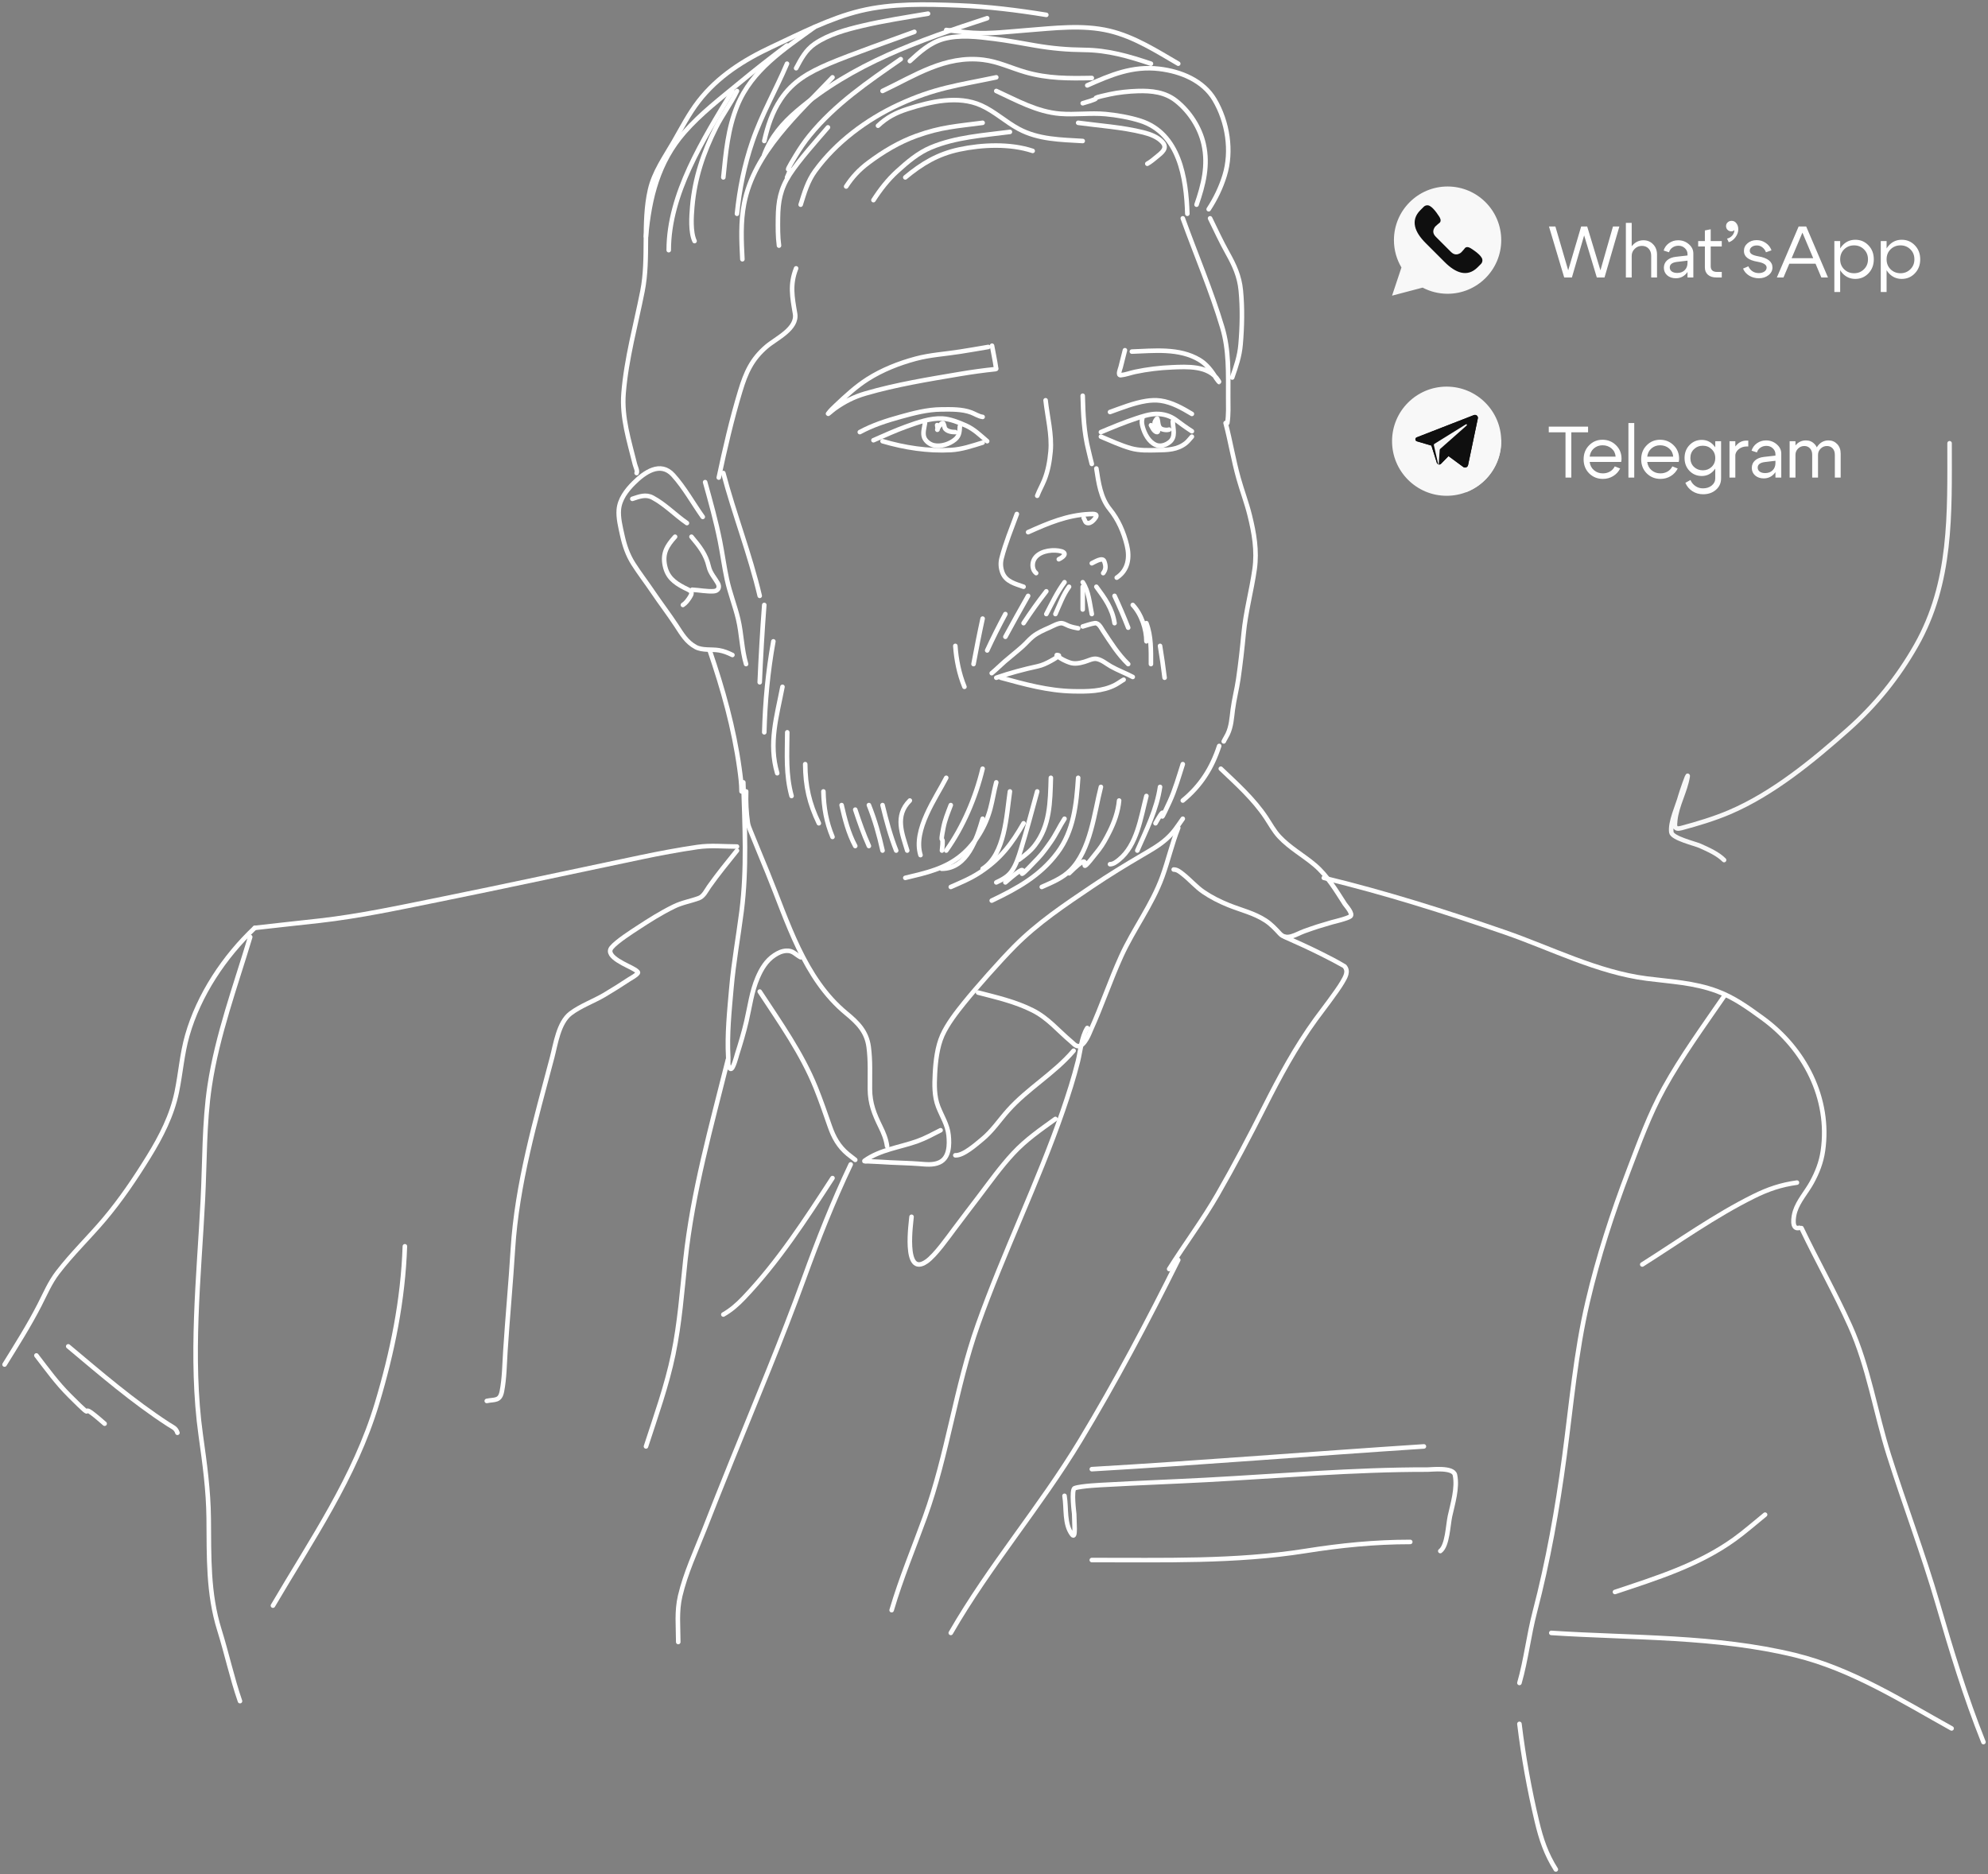 <svg width="437" height="412" viewBox="0 0 437 412" fill="none" xmlns="http://www.w3.org/2000/svg">
<rect x="0" y="0" width="437" height="412" fill="#808080" stroke="none"/>
<path d="M159 104C161.378 113.017 164.869 121.909 167 131" stroke="white" stroke-linecap="round"/>
<path d="M168 133C167.573 138.677 167.238 144.323 167 150" stroke="white" stroke-linecap="round"/>
<path d="M170 141C168.79 147.684 168.194 154.164 168 161" stroke="white" stroke-linecap="round"/>
<path d="M172 151C170.737 157.569 168.905 163.379 170.849 170" stroke="white" stroke-linecap="round"/>
<path d="M173.056 161C173.026 165.985 172.708 170.237 174 175" stroke="white" stroke-linecap="round"/>
<path d="M177 168C177.039 172.859 177.886 176.604 180 181" stroke="white" stroke-linecap="round"/>
<path d="M181 174C181.081 177.573 181.639 180.73 183 184" stroke="white" stroke-linecap="round"/>
<path d="M185 177C185.716 180.118 186.47 183.151 188 186" stroke="white" stroke-linecap="round"/>
<path d="M191 177C192.319 180.291 193.218 183.524 194 187" stroke="white" stroke-linecap="round"/>
<path d="M188 178C188.897 180.701 189.823 183.378 191 186" stroke="white" stroke-linecap="round"/>
<path d="M200 176C196.57 179.403 198.367 183.39 199.425 187" stroke="white" stroke-linecap="round"/>
<path d="M194 177C194.831 180.407 195.712 183.723 197 187" stroke="white" stroke-linecap="round"/>
<path d="M208 171C205.778 175.384 200.626 182.465 202.345 188" stroke="white" stroke-linecap="round"/>
<path d="M209 177C208.325 178.804 207.731 180.149 207.357 182.079C206.471 186.647 207.578 182.466 207.061 187" stroke="white" stroke-linecap="round"/>
<path d="M216 180C214.735 184.363 212.618 191 207 191" stroke="white" stroke-linecap="round"/>
<path d="M225 181C222.426 185.482 219.998 188.775 215.466 191.759C213.336 193.162 211.288 193.989 209 195" stroke="white" stroke-linecap="round"/>
<path d="M268 164C266.397 168.894 263.953 172.746 260 176" stroke="white" stroke-linecap="round"/>
<path d="M260 168C259.154 170.65 258.289 173.684 257.098 176.264C253.569 183.911 257.497 174.779 254 181" stroke="white" stroke-linecap="round"/>
<path d="M255 173C254.294 177.88 252.01 182.451 250 187" stroke="white" stroke-linecap="round"/>
<path d="M252 175C250.77 179.715 249.952 185.817 245.966 189.025C245.393 189.486 244.751 190 244 190" stroke="white" stroke-linecap="round"/>
<path d="M246 176C245.776 178.443 244.947 180.766 243.845 182.947C243.164 184.294 242.452 185.645 241.529 186.831C235.067 195.139 241.924 185.135 235 192" stroke="white" stroke-linecap="round"/>
<path d="M242 173C240.545 178.628 239.766 186.881 235.265 191.35C233.521 193.083 231.239 193.998 229 195" stroke="white" stroke-linecap="round"/>
<path d="M234 180C232.892 181.694 232.127 183.462 230.939 185.147C230.082 186.363 229.217 187.585 228.188 188.671C220.489 196.798 229.03 186.964 221 194" stroke="white" stroke-linecap="round"/>
<path d="M228 174C226.833 178.228 225.726 182.488 224.438 186.674C223.912 188.379 223.357 190.215 222.313 191.639C221.457 192.805 220.2 193.428 219 194" stroke="white" stroke-linecap="round"/>
<path d="M222 174C221.233 179.188 220.963 187.854 216 191" stroke="white" stroke-linecap="round"/>
<path d="M216 169C214.461 175.348 211.745 181.757 208 187" stroke="white" stroke-linecap="round"/>
<path d="M230 130C228.214 132.295 226.585 134.589 225 137" stroke="white" stroke-linecap="round"/>
<path d="M226 131C224.297 133.986 222.636 136.984 221 140" stroke="white" stroke-linecap="round"/>
<path d="M221 135C219.572 137.648 218.25 140.291 217 143" stroke="white" stroke-linecap="round"/>
<path d="M216 136C215.273 139.312 214.628 142.652 214 146" stroke="white" stroke-linecap="round"/>
<path d="M210 142C210.21 145.034 210.824 148.114 212 151" stroke="white" stroke-linecap="round"/>
<path d="M235 129C233.703 130.742 232.907 132.997 232 135" stroke="white" stroke-linecap="round"/>
<path d="M234 128C232.361 130.227 231.277 132.565 230 135" stroke="white" stroke-linecap="round"/>
<path d="M238 129C238 130.681 238 132.328 238 134" stroke="white" stroke-linecap="round"/>
<path d="M238 128C239.359 130.029 239.524 132.713 240 135" stroke="white" stroke-linecap="round"/>
<path d="M241 129C242.875 131.534 244.522 133.791 245 137" stroke="white" stroke-linecap="round"/>
<path d="M245 131C246.083 133.32 247.071 135.629 248 138" stroke="white" stroke-linecap="round"/>
<path d="M249 133C250.936 135.06 252 138.367 252 141" stroke="white" stroke-linecap="round"/>
<path d="M252 137C253.096 139.905 252.998 142.963 252.998 146" stroke="white" stroke-linecap="round"/>
<path d="M255 142C255.393 144.336 255.714 146.655 256 149" stroke="white" stroke-linecap="round"/>
<path d="M237 138.134C236.278 138.013 235.61 137.854 234.923 137.602C234.504 137.448 233.865 137.044 233.401 137.004C232.626 136.937 231.274 137.711 230.693 137.967C229.406 138.535 228.069 139.102 226.981 139.994C226.172 140.657 225.496 141.484 224.714 142.178C223.446 143.304 222.101 144.346 220.821 145.459C219.864 146.289 218.979 147.194 218 148" stroke="white" stroke-linecap="round"/>
<path d="M238 137.731C238.868 137.492 239.77 137.134 240.658 137.009C241.518 136.888 242.052 138.065 242.462 138.687C244.186 141.307 245.787 143.858 248 146" stroke="white" stroke-linecap="round"/>
<path d="M219 149C222.041 147.947 224.996 147.162 228.107 146.485C229.114 146.266 230.024 145.832 230.942 145.332C231.417 145.072 232.095 144.684 232.565 144.339C232.582 144.327 232.903 144.16 232.729 144.084C232.587 144.021 232.015 143.885 232.393 144.197C233.168 144.836 234.221 145.359 235.151 145.672C236.255 146.044 237.288 145.81 238.381 145.502C239.237 145.261 240.242 144.675 241.139 144.869C242.269 145.112 243.183 145.925 244.18 146.495C245.722 147.375 247.427 147.988 249 148.83" stroke="white" stroke-linecap="round"/>
<path d="M220 149C225.249 150.434 230.359 151.862 235.877 151.979C239.035 152.046 242.392 152.037 245.202 150.546C245.829 150.213 246.389 149.772 247 149.435" stroke="white" stroke-linecap="round"/>
<path d="M223.522 113C222.352 116.194 221.022 119.402 220.172 122.711C219.898 123.781 219.953 124.783 220.328 125.822C221.079 127.897 223.165 128.338 225 129" stroke="white" stroke-linecap="round"/>
<path d="M227.765 126C226.907 125.337 226.821 124.003 227.257 123.097C228.139 121.264 230.839 120.794 232.707 121.075C234.719 121.378 234.106 122.296 232.744 122.954" stroke="white" stroke-linecap="round"/>
<path d="M240 123.839C240.557 123.6 242.363 122.39 242.731 123.391C243.112 124.424 243.134 125.178 242.5 126" stroke="white" stroke-linecap="round"/>
<path d="M226 117C230.48 114.981 234.639 113.237 239.485 113.021C240.428 112.979 241.68 112.874 240.555 114.166C240.199 114.574 239.785 114.982 239.23 115.006C238.501 115.039 238.532 114.328 238.216 113.88" stroke="white" stroke-linecap="round"/>
<path d="M241 103C241.483 106.096 241.919 109.447 243.954 111.949C245.831 114.256 246.998 116.979 247.705 119.843C248.383 122.585 247.991 125.351 245.481 127" stroke="white" stroke-linecap="round"/>
<path d="M228 109C228.449 107.811 229.097 106.698 229.569 105.516C230.366 103.521 230.74 101.396 230.933 99.272C231.27 95.555 230.245 91.691 229.842 88" stroke="white" stroke-linecap="round"/>
<path d="M238 87C238.107 91.156 238.264 95.018 239.268 98.997C239.52 99.995 239.726 101.012 240 102" stroke="white" stroke-linecap="round"/>
<path d="M242 95C244.569 93.923 247.128 92.85 249.793 91.976C251.175 91.523 252.666 91.022 254.163 91.001C255.787 90.978 257.259 91.423 258.498 92.343C259.641 93.192 260.791 94.039 262 94.809" stroke="white" stroke-linecap="round"/>
<path d="M242 96C244.159 96.898 246.319 97.914 248.563 98.553C250.484 99.1 252.456 99.007 254.429 98.97C256.663 98.928 258.776 98.899 260.643 97.438C261.168 97.028 261.552 96.481 262 96" stroke="white" stroke-linecap="round"/>
<path d="M251.104 92C250.918 92.608 251.006 93.213 251.175 93.827C251.599 95.37 252.501 97.1 254.022 97.796C255.063 98.273 256.279 97.852 257.117 97.179C258.513 96.059 257.85 94.2 257.793 92.645" stroke="white" stroke-linecap="round"/>
<path d="M253 93.485C253.262 93.931 253.59 94.778 254.21 94.979C254.662 95.124 254.589 94.481 254.519 94.303C254.325 93.815 253.739 93.39 253.815 92.838C253.831 92.724 254.328 91.833 254.399 92.028C254.69 92.824 254.421 94.063 255.584 94.403C255.992 94.522 256.586 94.589 257 94.445" stroke="white" stroke-linecap="round"/>
<path d="M244 90.582C246.567 89.667 249.166 88.608 251.922 88.16C252.925 87.997 254.066 87.939 255.082 88.08C257.644 88.437 259.924 89.758 262 91" stroke="white" stroke-linecap="round"/>
<path d="M217 97C215.539 95.751 214.094 94.337 212.329 93.558C210.789 92.879 208.857 92.099 207.177 92.013C204.523 91.877 201.729 92.866 199.264 93.757C196.8 94.646 194.402 95.739 192 96.79" stroke="white" stroke-linecap="round"/>
<path d="M194 97C198.803 98.419 204.014 99.226 209.029 98.944C211.43 98.809 213.72 98.019 216 97.314" stroke="white" stroke-linecap="round"/>
<path d="M203.337 93C203.185 93.96 202.771 95.257 203.167 96.219C203.507 97.044 204.397 97.703 205.267 97.9C206.838 98.256 208.744 97.623 209.944 96.62C210.941 95.787 210.915 94.847 211 93.702" stroke="white" stroke-linecap="round"/>
<path d="M206 93.454C206.002 93.572 206.196 94.486 206.058 94.495C205.864 94.509 206.742 93.097 207.205 93.003C207.52 92.938 207.578 94.038 207.772 94.264C208.283 94.861 209.22 95 210 95" stroke="white" stroke-linecap="round"/>
<path d="M216 91.661C215.134 91.555 214.282 90.974 213.488 90.681C211.435 89.923 209.064 89.99 206.882 90.012C203.844 90.041 200.897 90.818 198.015 91.615C194.826 92.496 191.833 93.463 189 95" stroke="white" stroke-linecap="round"/>
<path d="M218.066 76C218.346 77.605 218.708 79.184 218.934 80.8C218.965 81.023 219.108 81.125 218.841 81.153C216.194 81.432 213.644 81.78 210.996 82.228C204.081 83.397 197.042 84.536 190.291 86.495C187.688 87.25 185.593 88.321 183.415 89.883C182.956 90.212 181.719 91.348 182.058 90.895C182.553 90.234 183.176 89.645 183.771 89.083C185.945 87.029 188.207 84.946 190.733 83.341C193.947 81.3 197.615 79.854 201.275 78.871C204.483 78.009 207.849 77.828 211.12 77.302C213.158 76.974 215.196 76.64 217.229 76.282" stroke="white" stroke-linecap="round"/>
<path d="M247.279 77C247.125 77.609 246.511 80.011 246.336 80.736C246.259 81.054 245.604 82.558 246.364 82.488C247.435 82.389 248.468 81.975 249.526 81.752C252.22 81.186 254.913 80.862 257.647 80.752C260.781 80.626 265.765 80.274 267.831 83.678C268.374 84.573 267.441 83.334 267.359 83.199C266.352 81.524 265.227 80.063 263.648 79.116C259.209 76.454 253.607 77.129 248.801 77.297" stroke="white" stroke-linecap="round"/>
<path d="M155 106C156.196 110.297 157.384 114.579 158.26 118.948C158.821 121.749 159.185 124.584 159.788 127.377C160.429 130.342 161.556 133.166 162.26 136.11C163.031 139.341 163.056 142.844 164 146" stroke="white" stroke-linecap="round"/>
<path d="M154.48 113.643C152.341 110.634 150.466 107.206 147.98 104.451C145.194 101.364 141.705 103.804 139.296 106.211C137.699 107.807 136.223 109.75 136.027 112.049C135.874 113.839 136.411 115.953 136.789 117.674C137.29 119.953 137.963 121.973 139.229 123.966C140.56 126.061 142.101 128.048 143.49 130.11C145.173 132.606 147.016 134.997 148.666 137.513C149.877 139.361 150.888 141.156 152.936 142.258C154.379 143.034 156.43 142.703 158.026 142.962C159.111 143.138 160.026 143.526 161 144" stroke="white" stroke-linecap="round"/>
<path d="M151 115C148.408 113.219 146.259 110.906 143.477 109.413C141.942 108.589 140.552 109.169 139 109.672" stroke="white" stroke-linecap="round"/>
<path d="M148.395 118C146.609 119.968 145.587 121.646 146.16 124.358C146.688 126.856 148.149 128.017 150.335 129.17C151.686 129.884 152.527 129.933 151.624 131.315C151.191 131.978 150.78 132.566 150.115 133" stroke="white" stroke-linecap="round"/>
<path d="M152 118C153.798 120.139 155.184 121.87 155.809 124.611C156.124 125.997 157.1 127.016 157.78 128.212C158.267 129.07 157.932 129.91 156.906 129.981C155.397 130.085 153.679 129.73 152.161 129.653" stroke="white" stroke-linecap="round"/>
<path d="M156 143C158.924 151.552 161.3 159.994 162.546 168.953C162.772 170.577 163 172.336 163 174" stroke="white" stroke-linecap="round"/>
<path d="M199 193C203.501 191.917 207.805 191.018 211.476 187.897C214.472 185.351 216.672 181.621 217.698 177.779C218.203 175.891 218.49 173.912 219 172" stroke="white" stroke-linecap="round"/>
<path d="M218 198C223.583 195.33 228.618 192.583 232.433 187.489C236.007 182.717 236.63 176.816 237 171" stroke="white" stroke-linecap="round"/>
<path d="M231 171C230.846 176.35 230.825 181.508 227.47 185.863C226.504 187.118 225.241 188.083 224 189" stroke="white" stroke-linecap="round"/>
<path d="M269.412 93C270.467 97.038 271.137 101.159 272.262 105.179C273.02 107.885 274.023 110.503 274.7 113.235C275.681 117.188 276.366 121.078 275.788 125.137C275.11 129.893 273.82 134.506 273.373 139.303C273.062 142.632 272.683 145.949 272.205 149.261C271.878 151.525 271.283 153.744 270.992 156.013C270.753 157.867 270.673 159.696 269.847 161.429C269.589 161.971 269.25 162.456 269 163" stroke="white" stroke-linecap="round"/>
<path d="M260 48C262.896 56.038 266.247 63.822 268.688 72.006C270.188 77.036 269.973 82.12 269.982 87.316C269.986 89.228 270.082 91.115 269.787 93" stroke="white" stroke-linecap="round"/>
<path d="M266 48C267.255 50.566 268.451 53.159 269.842 55.646C271.32 58.289 272.446 60.711 272.75 63.819C273.131 67.705 273.044 71.844 272.708 75.728C272.481 78.354 271.711 80.563 270.86 83" stroke="white" stroke-linecap="round"/>
<path d="M265.691 46C267.205 43.674 268.374 41.253 269.194 38.605C270.861 33.224 269.854 26.785 266.981 21.924C264.486 17.704 259.582 15.697 254.817 15.137C248.941 14.447 244.178 16.465 239 18.772" stroke="white" stroke-linecap="round"/>
<path d="M263.025 45C264.543 40.579 265.632 36.374 264.586 31.695C263.775 28.064 261.529 24.552 258.576 22.2C256.107 20.232 253.161 19.925 250.085 20.014C248.185 20.069 245.812 20.316 243.967 20.721C237.793 22.08 243.916 21.02 238 22.7" stroke="white" stroke-linecap="round"/>
<path d="M261 47C260.757 39.151 259.281 29.325 250.686 26.557C248.394 25.819 245.41 25.295 243.037 25.079C239.685 24.773 236.351 25.275 233.011 25.004C227.986 24.595 223.493 22.073 219 20" stroke="white" stroke-linecap="round"/>
<path d="M259 14C254.227 11.223 249.335 8.081 243.867 6.781C237.978 5.38 231.635 6.203 225.687 6.654C221.762 6.952 217.804 7.463 213.86 7.224C211.904 7.105 209.945 6.824 208 6.591" stroke="white" stroke-linecap="round"/>
<path d="M253 14C248.078 12.348 243.544 11.027 238.331 10.974C234.655 10.937 231.237 10.641 227.602 10.015C224.793 9.531 221.366 8.889 218.556 8.539C214.945 8.089 210.954 7.579 207.372 8.57C204.448 9.379 202.17 11.43 200 13.431" stroke="white" stroke-linecap="round"/>
<path d="M240 17.147C234.934 17.25 230.348 17.277 225.461 15.879C222.302 14.975 219.442 13.547 216.12 13.145C207.744 12.132 201.096 16.635 194 20" stroke="white" stroke-linecap="round"/>
<path d="M238 31C233.168 30.707 228.285 30.679 223.936 28.345C221.103 26.825 218.639 24.503 215.702 23.181C210.656 20.908 204.545 22.338 199.532 23.948C196.842 24.812 194.948 25.82 193 27.64" stroke="white" stroke-linecap="round"/>
<path d="M227 33.174C222.043 31.533 215.91 31.789 210.887 32.86C206.098 33.881 202.602 36.004 199 39" stroke="white" stroke-linecap="round"/>
<path d="M222 29C216.218 29.753 210.092 30.139 204.648 32.417C201.822 33.599 199.486 35.601 197.253 37.625C195.162 39.521 193.515 41.649 192 44" stroke="white" stroke-linecap="round"/>
<path d="M216 27C210.309 27.762 206.906 27.906 201.478 29.859C197.66 31.233 194.127 33.349 190.904 35.766C188.849 37.308 187.34 38.926 186 41" stroke="white" stroke-linecap="round"/>
<path d="M219 17C210.446 18.795 205.465 19.325 197.489 23.03C190.457 26.298 183.758 31.298 179.2 37.553C177.534 39.838 176.82 42.375 176 45" stroke="white" stroke-linecap="round"/>
<path d="M252.198 36C252.911 35.613 253.594 35.026 254.198 34.532C255.312 33.619 256.775 32.607 255.513 31.241C254.454 30.095 252.869 29.501 251.326 29.114C246.707 27.955 241.717 27.641 237 27" stroke="white" stroke-linecap="round"/>
<path d="M230 3.268C223.56 2.226 217.212 1.435 210.683 1.185C203.599 0.914 196.081 0.7 189.126 2.382C182.47 3.991 175.867 7.398 169.685 10.294C163.494 13.194 157.781 16.788 153.533 22.295C151.401 25.059 149.835 28.143 148.098 31.156C146.116 34.592 143.771 37.844 142.878 41.789C141.233 49.055 142.678 56.675 141.226 64.018C139.747 71.497 137.694 78.799 137.072 86.434C136.633 91.83 138.289 96.876 139.558 102.057C139.691 102.597 140.177 103.532 139.944 104" stroke="white" stroke-linecap="round"/>
<path d="M204 3C199.27 3.799 194.255 4.56 189.573 5.667C186.017 6.507 182.158 7.54 179.108 9.624C177.1 10.996 176.096 12.947 175 15" stroke="white" stroke-linecap="round"/>
<path d="M217 4C202.063 8.883 187.397 13.973 175.184 24.399C172.028 27.093 169.432 30.123 168 34" stroke="white" stroke-linecap="round"/>
<path d="M198 13C190.757 18.042 183.647 22.836 177.98 29.776C176.834 31.18 175.817 32.695 174.88 34.252C171.339 40.138 174.975 34.722 173 39" stroke="white" stroke-linecap="round"/>
<path d="M201 7C197.042 8.436 186.517 12.17 182.215 14.018C177.841 15.896 174.291 17.837 171.638 21.807C169.725 24.672 168.75 27.695 168 31" stroke="white" stroke-linecap="round"/>
<path d="M179 6C172.348 10.829 165.294 15.326 162.066 23.233C159.975 28.357 159.549 33.574 159 39" stroke="white" stroke-linecap="round"/>
<path d="M173 14C170.549 19.772 167.448 25.122 165.398 31.101C163.601 36.342 162.565 41.536 162 47" stroke="white" stroke-linecap="round"/>
<path d="M182 28C179.62 30.776 175.667 35.152 173.576 38.394C171.551 41.535 171.05 44.281 171.012 47.953C170.991 50.003 170.967 51.981 171.238 54" stroke="white" stroke-linecap="round"/>
<path d="M162 20C160.676 22.786 158.791 25.233 157.403 27.997C154.613 33.556 152.713 39.136 152.169 45.465C151.986 47.588 151.751 50.995 152.674 53" stroke="white" stroke-linecap="round"/>
<path d="M161 20C154.512 30.738 147 42.684 147 55" stroke="white" stroke-linecap="round"/>
<path d="M173 10C169.484 12.639 166.031 15.325 162.639 18.137C158.447 21.613 154.024 24.966 150.403 29.119C144.713 35.645 142.755 43.433 142 52" stroke="white" stroke-linecap="round"/>
<path d="M183 17C175.404 25.012 165.759 33.515 163.571 44.771C162.781 48.834 162.975 52.912 163.189 57" stroke="white" stroke-linecap="round"/>
<path d="M175 59C173.598 62.557 174.144 65.293 174.768 68.946C175.338 72.29 170.604 74.398 168.505 76.192C165.271 78.955 163.97 81.855 162.737 85.921C160.837 92.186 159.358 98.603 158 105" stroke="white" stroke-linecap="round"/>
<path d="M164.024 174C163.946 176.307 164.056 178.557 164.381 180.843C164.473 181.494 164.721 182.053 164.968 182.667C166.193 185.703 167.452 188.726 168.693 191.755C173.131 202.588 176.708 215.093 186.028 222.774C188.541 224.844 190.487 226.763 190.95 230.133C191.37 233.194 191.198 236.351 191.222 239.432C191.247 242.578 192.146 244.863 193.531 247.677C194.243 249.125 194.774 250.41 195 252" stroke="white" stroke-linecap="round"/>
<path d="M163.399 172C163.686 181.447 164.216 190.965 163.011 200.375C162.292 205.994 161.275 211.514 160.782 217.169C160.339 222.238 159.79 227.396 160.082 232.489C160.13 233.34 159.829 234.657 160.62 234.989C161.147 235.211 161.983 231.92 161.999 231.87C162.772 229.435 163.511 226.987 164.088 224.498C164.831 221.293 165.228 218.007 166.533 214.958C167.36 213.026 168.433 211.195 170.238 210.012C171.054 209.477 171.845 209.09 172.834 209.029C174.307 208.937 174.84 209.849 176 210.46" stroke="white" stroke-linecap="round"/>
<path d="M167 218C171.472 224.824 176.257 231.548 179.315 239.125C180.443 241.921 181.416 244.757 182.404 247.6C183.257 250.051 184.329 252.015 186.358 253.714C186.89 254.159 187.467 254.554 188 255" stroke="white" stroke-linecap="round"/>
<path d="M260 180C258.723 181.806 258.056 182.964 256.392 184.456C254.856 185.834 252.91 186.937 251.147 187.967C247.379 190.17 243.712 192.417 240.092 194.862C234.037 198.951 228.154 202.852 222.974 208.084C219.876 211.213 214.74 217.001 211.94 220.465C210.311 222.481 208.246 225.13 207.136 227.633C206.018 230.154 205.662 233.338 205.521 236.062C205.395 238.497 205.336 241.028 206.234 243.336C207.055 245.447 208.284 247.263 208.52 249.579C208.732 251.655 208.707 254.552 206.507 255.559C205.075 256.214 203.443 255.977 201.933 255.864C199.865 255.709 197.795 255.676 195.724 255.57C194.056 255.484 192.39 255.361 190.721 255.307C190.664 255.305 189.742 255.414 190.07 255.181C193.529 252.721 197.797 252.273 201.692 250.871C203.48 250.228 205.077 249.328 206.758 248.486" stroke="white" stroke-linecap="round"/>
<path d="M210 253.996C211.764 254.117 214.615 251.534 215.84 250.539C218.106 248.698 219.633 246.346 221.556 244.183C225.922 239.273 231.719 236.026 236 231" stroke="white" stroke-linecap="round"/>
<path d="M215 218.221C219.068 219.275 223.172 220.21 226.958 222.107C230.411 223.838 232.558 226.555 235.444 228.974C235.913 229.368 236.36 229.944 236.968 229.997C238.42 230.121 239.605 226.829 239.762 226.483C242.178 221.161 244.032 215.584 246.45 210.257C249.18 204.242 253.242 198.963 255.508 192.722C256.792 189.184 257.61 185.497 259 182" stroke="white" stroke-linecap="round"/>
<path d="M268.354 169C271.889 172.366 275.559 175.646 278.29 179.737C279.236 181.155 280.028 182.669 281.197 183.927C283.497 186.402 286.484 188.025 289.041 190.191C291.771 192.503 293.702 195.781 295.63 198.77C295.858 199.123 297.508 200.902 296.843 201.454C296.261 201.939 292.885 202.736 292.838 202.749C290.152 203.523 289.301 203.79 286.73 204.707C284.913 205.355 282.864 206.926 281.333 205.255C280.369 204.202 279.41 203.182 278.206 202.391C275.695 200.743 272.793 200.093 270.048 198.981C268.131 198.204 266.237 197.259 264.526 196.086C262.861 194.944 261.573 193.394 259.987 192.159C259.387 191.692 258.778 191.17 258 191.17" stroke="white" stroke-linecap="round"/>
<path d="M282.466 206C285.192 207.203 287.895 208.433 290.559 209.771C291.083 210.034 292.439 210.722 292.952 210.993C293.039 211.039 295.458 212.344 295.531 212.426C296.544 213.555 295.691 214.877 295.074 215.944C293.901 217.972 290.471 222.383 289.227 224.097C284.769 230.242 281.289 236.726 277.868 243.501C274.623 249.927 271.259 256.326 267.673 262.567C264.405 268.255 260.478 273.466 257 279" stroke="white" stroke-linecap="round"/>
<path d="M162 187C159.909 189.598 157.799 192.18 155.875 194.904C155.276 195.751 154.698 197.066 153.615 197.463C151.704 198.163 149.974 198.397 148.072 199.333C145.243 200.727 142.784 202.283 140.142 204.017C139.079 204.714 135.531 206.971 134.429 208.334C132.791 210.36 138.22 212.317 139.488 213.144C139.493 213.146 140.385 213.672 140.227 213.889C139.766 214.526 138.981 214.859 138.323 215.295C136.698 216.373 134.45 217.793 132.809 218.755C130.455 220.134 127.601 221.156 125.419 222.805C122.776 224.802 122.115 229.654 121.382 232.424C117.737 246.214 113.622 260.355 112.742 274.642C112.281 282.115 111.573 289.571 111.093 297.045C110.907 299.943 110.88 303.023 110.326 305.891C109.899 308.094 108.783 307.633 107 308" stroke="white" stroke-linecap="round"/>
<path d="M160 233C156.345 247.632 152.273 261.961 150.662 277.008C149.92 283.943 149.419 290.914 148 297.758C146.578 304.613 144.157 311.349 142 318" stroke="white" stroke-linecap="round"/>
<path d="M187 256C183.077 264.251 179.823 272.529 176.71 281.099C171.831 294.529 166.275 307.714 160.922 320.958C156.88 330.958 158.409 327.227 154.816 336.297C152.931 341.054 150.695 345.854 149.516 350.859C148.706 354.295 149.092 357.554 149.092 361" stroke="white" stroke-linecap="round"/>
<path d="M183 259C177.026 268.191 171.08 277.38 163.483 285.36C162.13 286.781 160.693 288.041 159 289" stroke="white" stroke-linecap="round"/>
<path d="M200.375 267.514C200.36 268.242 198.383 280.981 203.657 277.35C205.617 276.001 208.446 271.939 209.778 270.179C216.63 261.124 208.46 271.894 215.126 263.125C217.584 259.892 219.966 256.539 222.733 253.563C225.539 250.545 228.706 248.375 232 246" stroke="white" stroke-linecap="round"/>
<path d="M239 226C237.724 228.025 237.511 231.058 236.946 233.327C236.03 236.995 234.883 240.577 233.649 244.149C228.133 260.112 220.625 275.288 214.968 291.221C210.044 305.091 208.313 319.763 203.31 333.553C200.818 340.42 198.057 346.991 196 354" stroke="white" stroke-linecap="round"/>
<path d="M56 204C60.776 203.441 65.56 202.954 70.338 202.41C79.043 201.42 87.625 199.573 96.201 197.84C111.138 194.821 126.027 191.587 140.941 188.462C145.05 187.602 149.136 186.834 153.286 186.227C156.251 185.793 159.052 186.115 162 186.115" stroke="white" stroke-linecap="round"/>
<path d="M56 204C49.299 210.328 43.712 218.72 41.166 227.644C40.003 231.721 39.716 235.955 38.858 240.089C37.792 245.227 35.406 249.879 32.671 254.311C29.72 259.095 26.539 263.805 22.909 268.102C19.564 272.06 15.804 275.661 12.652 279.784C10.98 281.971 9.942 284.447 8.696 286.883C6.387 291.396 3.663 295.691 1 300" stroke="white" stroke-linecap="round"/>
<path d="M55 206C51.784 216.71 47.763 227.616 46.092 238.719C44.862 246.89 45.015 255.569 44.595 263.761C43.721 280.832 41.757 298.5 44.132 315.535C44.99 321.688 45.817 327.573 45.878 333.814C45.96 342.173 45.707 350.281 48.23 358.362C49.862 363.591 50.965 368.81 52.755 374" stroke="white" stroke-linecap="round"/>
<path d="M60 353C68.508 338.487 77.976 324.841 82.871 308.552C86.282 297.198 88.592 285.822 89 274" stroke="white" stroke-linecap="round"/>
<path d="M291 193C304.48 196.255 317.687 200.43 330.785 204.963C341.027 208.507 351.147 213.747 362.009 215.144C367.298 215.825 372.366 216.028 377.426 217.905C381.163 219.291 384.198 221.501 387.395 223.812C396.653 230.506 402.369 241.473 400.716 252.991C400.354 255.512 399.475 257.766 398.246 259.997C397.097 262.085 395.3 264.044 394.579 266.349C394.241 267.432 393.711 270.458 395.537 269.941" stroke="white" stroke-linecap="round"/>
<path d="M361 278C369.077 272.89 376.898 267.283 385.466 263.03C388.687 261.431 391.475 260.491 395 260" stroke="white" stroke-linecap="round"/>
<path d="M396 270C399.447 277.231 403.429 284.265 406.712 291.564C410.772 300.591 412.24 310.5 415.202 319.884C418.668 330.862 422.757 341.585 425.972 352.653C428.962 362.951 432.022 373.057 436 383" stroke="white" stroke-linecap="round"/>
<path d="M379 219C374.448 225.631 369.656 232.188 365.765 239.241C362.601 244.974 360.35 251.212 358.02 257.311C354.415 266.743 351.3 276.347 349 286.184C346.362 297.468 345.414 308.812 343.877 320.252C342.32 331.85 340.335 343.085 337.382 354.393C336.042 359.527 335.452 364.944 334 370" stroke="white" stroke-linecap="round"/>
<path d="M209 359C217.514 344.2 228.652 331.306 237.478 316.685C245.258 303.798 252.302 290.476 259 277" stroke="white" stroke-linecap="round"/>
<path d="M234 328.86C234.466 331.712 233.912 335.047 235.656 337.372C236.569 338.589 236.111 334.372 236.129 332.86C236.13 332.794 235.434 327.489 236.224 327.186C237.574 326.668 242.428 326.465 242.847 326.442C250.224 326.025 257.61 325.762 264.988 325.372C281.249 324.512 297.564 323.055 313.86 323.093C314.636 323.095 319.442 322.51 319.821 324.256C320.431 327.063 319.332 330.615 318.733 333.325C318.302 335.278 318.181 339.838 316.604 341" stroke="white" stroke-linecap="round"/>
<path d="M240 342.98C255.717 342.947 271.485 343.441 287.065 340.966C294.748 339.745 302.227 339 310 339" stroke="white" stroke-linecap="round"/>
<path d="M240 323C264.356 321.585 288.654 319.584 313 318" stroke="white" stroke-linecap="round"/>
<path d="M334 379C334.866 386.185 336.166 393.387 337.836 400.427C338.777 404.39 339.87 407.628 342 411" stroke="white" stroke-linecap="round"/>
<path d="M341 359C358.825 360.166 377.218 359.631 394.636 363.895C407.052 366.935 417.992 373.883 429 380" stroke="white" stroke-linecap="round"/>
<path d="M355 350C364.157 346.936 373.337 344.101 381.231 338.436C383.562 336.764 385.766 334.803 388 333" stroke="white" stroke-linecap="round"/>
<path d="M15 296C22.141 301.986 29.194 308.068 37 313.137C38.024 313.802 38.655 313.94 39 315" stroke="white" stroke-linecap="round"/>
<path d="M8 298C10.512 301.257 12.439 303.982 15.346 306.889C22.541 314.085 15.697 306.588 23 313" stroke="white" stroke-linecap="round"/>
<g clip-path="url(#clip0_2154_4162)">
<path d="M306 65L308.064 58.808C307.017 57.047 306.414 54.991 306.414 52.793C306.414 46.28 311.694 41 318.207 41C324.72 41 330 46.28 330 52.793C330 59.306 324.72 64.586 318.207 64.586C316.225 64.586 314.359 64.095 312.72 63.232L306 65Z" fill="#F8F8F8"/>
<path d="M325.73 56.718C325.186 55.688 323.177 54.512 323.177 54.512C322.723 54.253 322.175 54.224 321.916 54.685C321.916 54.685 321.263 55.468 321.097 55.581C320.339 56.094 319.637 56.074 318.928 55.365L317.281 53.718L315.634 52.071C314.925 51.362 314.905 50.66 315.418 49.902C315.531 49.736 316.313 49.083 316.313 49.083C316.775 48.824 316.746 48.276 316.487 47.821C316.487 47.821 315.31 45.813 314.281 45.269C313.844 45.037 313.306 45.118 312.956 45.468L312.229 46.196C309.921 48.503 311.057 51.109 313.365 53.416L315.474 55.525L317.583 57.635C319.891 59.942 322.496 61.078 324.804 58.771L325.531 58.043C325.881 57.693 325.962 57.155 325.73 56.718Z" fill="#0F0F0F"/>
</g>
<path d="M354.56 49.8H355.968L352.704 61H351.008L348.224 51.752L345.536 61H343.84L340.496 49.8H341.904L344.72 59.432L347.568 49.8H348.896L351.808 59.432L354.56 49.8ZM357.397 61V49H358.677V61H357.397ZM362.965 61V56.264C362.965 55.581 362.773 55.043 362.389 54.648C362.015 54.253 361.525 54.056 360.917 54.056C360.298 54.056 359.77 54.275 359.333 54.712C358.895 55.139 358.677 55.656 358.677 56.264H357.973C357.973 55.325 358.293 54.52 358.933 53.848C359.573 53.165 360.351 52.824 361.269 52.824C362.111 52.824 362.815 53.117 363.381 53.704C363.957 54.291 364.245 55.053 364.245 55.992V61H362.965ZM370.948 57.304L368.66 57.576C367.583 57.704 367.044 58.115 367.044 58.808C367.044 59.171 367.194 59.464 367.492 59.688C367.791 59.901 368.191 60.008 368.692 60.008C369.375 60.008 369.919 59.805 370.324 59.4C370.74 58.995 370.948 58.461 370.948 57.8H371.508C371.508 58.771 371.21 59.576 370.612 60.216C370.015 60.856 369.268 61.176 368.372 61.176C367.615 61.176 366.986 60.963 366.484 60.536C365.994 60.099 365.748 59.539 365.748 58.856C365.759 58.195 365.994 57.656 366.452 57.24C366.922 56.813 367.567 56.552 368.388 56.456L370.948 56.168V55.848C370.948 55.357 370.756 54.931 370.372 54.568C369.988 54.205 369.519 54.024 368.964 54.024C368.463 54.024 368.02 54.157 367.636 54.424C367.252 54.691 367.002 55.037 366.884 55.464L365.7 55.08C365.903 54.408 366.298 53.864 366.884 53.448C367.471 53.032 368.138 52.824 368.884 52.824C369.791 52.824 370.575 53.112 371.236 53.688C371.898 54.253 372.228 54.931 372.228 55.72V61H370.948V57.304ZM377.452 59.784H378.476V61H377.276C376.497 61 375.884 60.803 375.436 60.408C374.988 60.013 374.764 59.48 374.764 58.808V54.184H373.292V53H374.764V50.664L376.044 50.408V53H378.476V54.184H376.044V58.52C376.044 59.363 376.513 59.784 377.452 59.784ZM379.642 52.456C380.1 52.36 380.484 52.131 380.794 51.768C381.103 51.405 381.258 51.005 381.258 50.568C381.119 50.76 380.884 50.856 380.554 50.856C380.234 50.856 379.962 50.744 379.738 50.52C379.524 50.296 379.418 50.024 379.418 49.704C379.418 49.373 379.535 49.101 379.77 48.888C380.004 48.664 380.298 48.552 380.65 48.552C381.13 48.552 381.508 48.776 381.786 49.224C381.999 49.544 382.106 49.949 382.106 50.44C382.106 51.027 381.898 51.603 381.482 52.168C381.066 52.723 380.575 53.085 380.01 53.256L379.642 52.456ZM386.323 57.544C384.339 57.203 383.347 56.419 383.347 55.192C383.347 54.499 383.614 53.928 384.147 53.48C384.68 53.021 385.347 52.792 386.147 52.792C386.883 52.792 387.544 52.995 388.131 53.4C388.728 53.805 389.155 54.349 389.411 55.032L388.195 55.464C388.014 54.995 387.742 54.627 387.379 54.36C387.027 54.093 386.627 53.96 386.179 53.96C385.731 53.96 385.358 54.072 385.059 54.296C384.771 54.52 384.627 54.797 384.627 55.128C384.627 55.437 384.771 55.688 385.059 55.88C385.358 56.072 385.832 56.227 386.483 56.344C388.574 56.707 389.619 57.528 389.619 58.808C389.619 59.48 389.326 60.045 388.739 60.504C388.163 60.952 387.459 61.176 386.627 61.176C385.848 61.176 385.139 60.984 384.499 60.6C383.87 60.216 383.422 59.699 383.155 59.048L384.323 58.552C384.526 59.011 384.824 59.373 385.219 59.64C385.624 59.907 386.083 60.04 386.595 60.04C387.096 60.04 387.512 59.928 387.843 59.704C388.174 59.469 388.339 59.176 388.339 58.824C388.339 58.205 387.667 57.779 386.323 57.544ZM392.878 56.76H399.486V57.976H392.878V56.76ZM392.046 61H390.59L395.374 49.8H397.038L401.822 61H400.366L396.206 51.144L392.046 61ZM403.225 53H404.505V64.2H403.225V53ZM405.385 54.808C404.798 55.384 404.505 56.12 404.505 57.016C404.505 57.901 404.798 58.632 405.385 59.208C405.982 59.784 406.708 60.072 407.561 60.072C408.414 60.072 409.134 59.784 409.721 59.208C410.318 58.632 410.617 57.901 410.617 57.016C410.617 56.12 410.318 55.384 409.721 54.808C409.134 54.232 408.414 53.944 407.561 53.944C406.708 53.944 405.982 54.232 405.385 54.808ZM405.033 60.104C404.276 59.283 403.897 58.253 403.897 57.016C403.897 55.768 404.276 54.739 405.033 53.928C405.79 53.117 406.724 52.712 407.833 52.712C408.974 52.712 409.934 53.117 410.713 53.928C411.502 54.739 411.897 55.768 411.897 57.016C411.897 58.253 411.502 59.283 410.713 60.104C409.934 60.915 408.974 61.32 407.833 61.32C406.724 61.32 405.79 60.915 405.033 60.104ZM413.428 53H414.708V64.2H413.428V53ZM415.588 54.808C415.001 55.384 414.708 56.12 414.708 57.016C414.708 57.901 415.001 58.632 415.588 59.208C416.185 59.784 416.911 60.072 417.764 60.072C418.617 60.072 419.337 59.784 419.924 59.208C420.521 58.632 420.82 57.901 420.82 57.016C420.82 56.12 420.521 55.384 419.924 54.808C419.337 54.232 418.617 53.944 417.764 53.944C416.911 53.944 416.185 54.232 415.588 54.808ZM415.236 60.104C414.479 59.283 414.1 58.253 414.1 57.016C414.1 55.768 414.479 54.739 415.236 53.928C415.993 53.117 416.927 52.712 418.036 52.712C419.177 52.712 420.137 53.117 420.916 53.928C421.705 54.739 422.1 55.768 422.1 57.016C422.1 58.253 421.705 59.283 420.916 60.104C420.137 60.915 419.177 61.32 418.036 61.32C416.927 61.32 415.993 60.915 415.236 60.104Z" fill="white"/>
<g clip-path="url(#clip1_2154_4162)">
<path d="M318 109C324.627 109 330 103.627 330 97C330 90.373 324.627 85 318 85C311.373 85 306 90.373 306 97C306 103.627 311.373 109 318 109Z" fill="#F8F8F8"/>
<path d="M329.996 96.722L324.669 91.404L315.992 101.981L322.24 108.228C326.774 106.515 330 102.134 330 97C330 96.907 329.998 96.815 329.996 96.722Z" fill="#F8F8F8"/>
<path d="M323.986 91.259C324.465 91.073 324.959 91.491 324.854 91.994L322.709 102.249C322.609 102.73 322.044 102.946 321.648 102.656L318.409 100.278L316.758 101.964C316.468 102.26 315.968 102.139 315.843 101.745L314.652 97.964L311.46 97.021C311.04 96.897 311.016 96.314 311.422 96.154L323.986 91.259ZM322.411 93.535C322.551 93.411 322.389 93.193 322.23 93.291L315.339 97.565C315.218 97.641 315.162 97.788 315.205 97.925L316.145 102.052C316.163 102.115 316.254 102.106 316.262 102.041L316.472 98.895C316.48 98.818 316.517 98.747 316.576 98.695L322.411 93.535Z" fill="#0F0F0F"/>
<path d="M322.231 93.291C322.39 93.193 322.552 93.411 322.412 93.535L316.576 98.695C316.518 98.747 316.481 98.818 316.473 98.895L316.263 102.041C316.255 102.106 316.164 102.115 316.146 102.052L315.206 97.925C315.163 97.788 315.219 97.641 315.34 97.565L322.231 93.291Z" fill="#272727"/>
<path d="M316.179 102.095C316.027 102.041 315.898 101.919 315.843 101.745L314.652 97.964L311.46 97.021C311.04 96.897 311.016 96.314 311.422 96.154L323.986 91.259C324.295 91.139 324.611 91.27 324.767 91.514C324.738 91.47 324.703 91.429 324.664 91.392L316.141 98.351V98.656L316.094 98.621L316.141 100.54V102.079C316.153 102.084 316.166 102.089 316.179 102.093V102.095H316.179Z" fill="#0F0F0F"/>
<path d="M324.868 91.821C324.87 91.876 324.866 91.934 324.854 91.993L322.709 102.248C322.608 102.729 322.044 102.946 321.648 102.655L318.409 100.277L316.141 98.655V98.35L324.664 91.392C324.703 91.428 324.738 91.469 324.767 91.514C324.773 91.523 324.778 91.532 324.784 91.541C324.789 91.551 324.794 91.561 324.799 91.569C324.804 91.579 324.809 91.589 324.813 91.599C324.818 91.609 324.822 91.619 324.826 91.629C324.829 91.638 324.833 91.648 324.836 91.658C324.847 91.69 324.855 91.722 324.861 91.756C324.864 91.777 324.866 91.798 324.868 91.821Z" fill="#0F0F0F"/>
<path d="M318.409 100.277L316.758 101.963C316.744 101.976 316.73 101.99 316.715 102.002C316.701 102.014 316.686 102.025 316.671 102.035C316.67 102.036 316.67 102.036 316.67 102.036C316.639 102.056 316.608 102.073 316.575 102.087C316.558 102.093 316.541 102.1 316.524 102.104C316.454 102.125 316.382 102.131 316.311 102.123C316.293 102.122 316.274 102.119 316.256 102.115C316.254 102.115 316.251 102.115 316.249 102.114C316.231 102.109 316.213 102.104 316.196 102.098C316.19 102.097 316.184 102.095 316.179 102.092L316.141 100.539V98.654L318.409 100.277Z" fill="#0F0F0F"/>
<path d="M316.716 102.003C316.702 102.015 316.687 102.026 316.672 102.037V102.036C316.687 102.026 316.702 102.015 316.716 102.003Z" fill="#0F0F0F"/>
<path d="M316.673 102.036V102.037C316.673 102.037 316.673 102.036 316.672 102.037C316.672 102.037 316.672 102.037 316.673 102.036Z" fill="#0F0F0F"/>
<path d="M316.576 102.088C316.609 102.074 316.641 102.057 316.672 102.037C316.641 102.057 316.608 102.074 316.576 102.088Z" fill="#0F0F0F"/>
<path d="M316.312 102.124C316.384 102.131 316.456 102.125 316.526 102.104C316.475 102.121 316.422 102.128 316.37 102.128C316.354 102.128 316.338 102.127 316.322 102.125C316.319 102.126 316.316 102.126 316.312 102.124Z" fill="#0F0F0F"/>
<path d="M316.312 102.124C316.315 102.126 316.319 102.126 316.322 102.126C316.305 102.125 316.29 102.122 316.273 102.119C316.286 102.122 316.299 102.123 316.312 102.124Z" fill="#0F0F0F"/>
<path d="M316.311 102.124C316.298 102.123 316.285 102.122 316.272 102.119C316.266 102.119 316.261 102.118 316.256 102.116C316.274 102.119 316.292 102.123 316.311 102.124Z" fill="#0F0F0F"/>
<path d="M316.195 102.1C316.213 102.105 316.231 102.11 316.249 102.115C316.241 102.113 316.234 102.112 316.227 102.11C316.224 102.109 316.22 102.109 316.218 102.107C316.211 102.105 316.203 102.103 316.195 102.1Z" fill="#0F0F0F"/>
<path d="M316.229 102.109C316.236 102.111 316.243 102.113 316.25 102.114C316.243 102.113 316.236 102.112 316.229 102.109Z" fill="#0F0F0F"/>
<path d="M316.197 102.099C316.205 102.102 316.213 102.104 316.22 102.106C316.208 102.104 316.196 102.1 316.184 102.095C316.188 102.096 316.192 102.098 316.197 102.099Z" fill="#0F0F0F"/>
<path d="M316.197 102.099C316.192 102.098 316.188 102.097 316.183 102.095C316.182 102.096 316.18 102.095 316.18 102.094V102.093C316.185 102.096 316.191 102.098 316.197 102.099Z" fill="#0F0F0F"/>
<path d="M316.141 100.54L316.179 102.093C316.166 102.089 316.153 102.084 316.141 102.079V100.54Z" fill="#0F0F0F"/>
<path d="M316.141 98.655V100.539L316.094 98.621L316.141 98.655Z" fill="#0F0F0F"/>
<path d="M322.412 93.535L316.576 98.695C316.518 98.747 316.481 98.818 316.473 98.895L316.263 102.041C316.255 102.106 316.165 102.115 316.145 102.052L315.206 97.925C315.163 97.788 315.219 97.641 315.34 97.565L322.231 93.291C322.39 93.193 322.552 93.411 322.412 93.535Z" fill="#F8F8F8"/>
</g>
<path d="M349.088 93.8V95.048H345.408V105H344.128V95.048H340.448V93.8H349.088ZM355.148 100.392C355.084 99.645 354.78 99.043 354.236 98.584C353.692 98.125 353.036 97.896 352.268 97.896C351.532 97.896 350.897 98.125 350.364 98.584C349.841 99.032 349.532 99.635 349.436 100.392H355.148ZM349.436 101.56C349.532 102.317 349.852 102.925 350.396 103.384C350.94 103.843 351.585 104.072 352.332 104.072C352.908 104.072 353.431 103.939 353.9 103.672C354.369 103.395 354.721 103.016 354.956 102.536L356.14 103C355.788 103.704 355.271 104.264 354.588 104.68C353.916 105.085 353.169 105.288 352.348 105.288C351.153 105.288 350.145 104.883 349.324 104.072C348.513 103.251 348.108 102.221 348.108 100.984C348.108 99.747 348.508 98.723 349.308 97.912C350.108 97.091 351.089 96.68 352.252 96.68C353.425 96.68 354.417 97.08 355.228 97.88C356.039 98.669 356.444 99.667 356.444 100.872C356.444 101.064 356.417 101.293 356.364 101.56H349.436ZM357.959 105V93H359.239V105H357.959ZM367.804 100.392C367.74 99.645 367.436 99.043 366.892 98.584C366.348 98.125 365.692 97.896 364.924 97.896C364.188 97.896 363.554 98.125 363.02 98.584C362.498 99.032 362.188 99.635 362.092 100.392H367.804ZM362.092 101.56C362.188 102.317 362.508 102.925 363.052 103.384C363.596 103.843 364.242 104.072 364.988 104.072C365.564 104.072 366.087 103.939 366.556 103.672C367.026 103.395 367.378 103.016 367.612 102.536L368.796 103C368.444 103.704 367.927 104.264 367.244 104.68C366.572 105.085 365.826 105.288 365.004 105.288C363.81 105.288 362.802 104.883 361.98 104.072C361.17 103.251 360.764 102.221 360.764 100.984C360.764 99.747 361.164 98.723 361.964 97.912C362.764 97.091 363.746 96.68 364.908 96.68C366.082 96.68 367.074 97.08 367.884 97.88C368.695 98.669 369.1 99.667 369.1 100.872C369.1 101.064 369.074 101.293 369.02 101.56H362.092ZM376.648 97.848C377.352 98.595 377.704 99.539 377.704 100.68C377.704 101.821 377.352 102.771 376.648 103.528C375.954 104.275 375.096 104.648 374.072 104.648C373.016 104.648 372.12 104.275 371.384 103.528C370.658 102.771 370.296 101.827 370.296 100.696C370.296 99.555 370.658 98.605 371.384 97.848C372.12 97.091 373.016 96.712 374.072 96.712C375.096 96.712 375.954 97.091 376.648 97.848ZM376.248 102.648C376.781 102.136 377.048 101.485 377.048 100.696C377.048 99.907 376.781 99.261 376.248 98.76C375.725 98.248 375.08 97.992 374.312 97.992C373.544 97.992 372.893 98.248 372.36 98.76C371.837 99.261 371.576 99.907 371.576 100.696C371.576 101.485 371.837 102.136 372.36 102.648C372.893 103.149 373.544 103.4 374.312 103.4C375.08 103.4 375.725 103.149 376.248 102.648ZM377.048 105.16V97H378.328V105.16C378.328 106.195 377.949 107.037 377.192 107.688C376.445 108.339 375.506 108.664 374.376 108.664C373.512 108.664 372.728 108.44 372.024 107.992C371.33 107.544 370.813 106.931 370.472 106.152L371.592 105.528C371.837 106.093 372.205 106.541 372.696 106.872C373.186 107.203 373.736 107.368 374.344 107.368C375.112 107.368 375.752 107.16 376.264 106.744C376.786 106.328 377.048 105.8 377.048 105.16ZM380.178 105V97H381.458V105H380.178ZM383.986 98.152C383.282 98.152 382.679 98.36 382.178 98.776C381.687 99.192 381.442 99.688 381.442 100.264H380.754C380.754 99.379 381.058 98.595 381.666 97.912C382.274 97.219 383.005 96.872 383.858 96.872H384.306V98.152H383.986ZM390.276 101.304L387.988 101.576C386.911 101.704 386.372 102.115 386.372 102.808C386.372 103.171 386.522 103.464 386.82 103.688C387.119 103.901 387.519 104.008 388.02 104.008C388.703 104.008 389.247 103.805 389.652 103.4C390.068 102.995 390.276 102.461 390.276 101.8H390.836C390.836 102.771 390.538 103.576 389.94 104.216C389.343 104.856 388.596 105.176 387.7 105.176C386.943 105.176 386.314 104.963 385.812 104.536C385.322 104.099 385.076 103.539 385.076 102.856C385.087 102.195 385.322 101.656 385.78 101.24C386.25 100.813 386.895 100.552 387.716 100.456L390.276 100.168V99.848C390.276 99.357 390.084 98.931 389.7 98.568C389.316 98.205 388.847 98.024 388.292 98.024C387.791 98.024 387.348 98.157 386.964 98.424C386.58 98.691 386.33 99.037 386.212 99.464L385.028 99.08C385.231 98.408 385.626 97.864 386.212 97.448C386.799 97.032 387.466 96.824 388.212 96.824C389.119 96.824 389.903 97.112 390.564 97.688C391.226 98.253 391.556 98.931 391.556 99.72V105H390.276V101.304ZM403.333 105V99.992C403.333 99.384 403.167 98.909 402.837 98.568C402.517 98.227 402.101 98.056 401.589 98.056C401.055 98.056 400.597 98.248 400.213 98.632C399.829 99.005 399.637 99.459 399.637 99.992H398.949C398.949 99.117 399.237 98.371 399.813 97.752C400.389 97.133 401.098 96.824 401.941 96.824C402.698 96.824 403.333 97.091 403.845 97.624C404.357 98.157 404.613 98.856 404.613 99.72V105H403.333ZM393.397 105V97H394.677V105H393.397ZM398.357 105V99.992C398.357 99.384 398.191 98.909 397.861 98.568C397.541 98.227 397.13 98.056 396.629 98.056C396.085 98.056 395.621 98.248 395.237 98.632C394.863 99.005 394.677 99.459 394.677 99.992H393.973C393.973 99.117 394.261 98.371 394.837 97.752C395.413 97.133 396.127 96.824 396.981 96.824C397.738 96.824 398.367 97.091 398.869 97.624C399.381 98.157 399.637 98.856 399.637 99.72V105H398.357Z" fill="white"/>
<path d="M428.553 97.449C428.553 112.933 429.094 128.014 421.194 141.925C417.217 148.929 412.28 155.036 406.245 160.392C398.517 167.251 389.753 174.488 380.142 178.581C376.822 179.995 373.085 181.12 369.59 182.052C368.031 182.467 368.111 181.635 368.248 180.339C368.602 176.998 370.456 173.982 370.979 170.713C371.15 169.641 369.55 174.362 369.382 174.994C368.812 177.129 367.089 180.71 367.392 182.977C367.569 184.307 372.619 185.469 373.755 185.986C375.599 186.824 377.595 187.696 378.985 189.087" stroke="#F8F8F8" stroke-linecap="round"/>
<defs>
<clipPath id="clip0_2154_4162">
<rect width="24" height="24" fill="white" transform="translate(306 41)"/>
</clipPath>
<clipPath id="clip1_2154_4162">
<rect width="24" height="24" fill="white" transform="translate(306 85)"/>
</clipPath>
</defs>
</svg>
